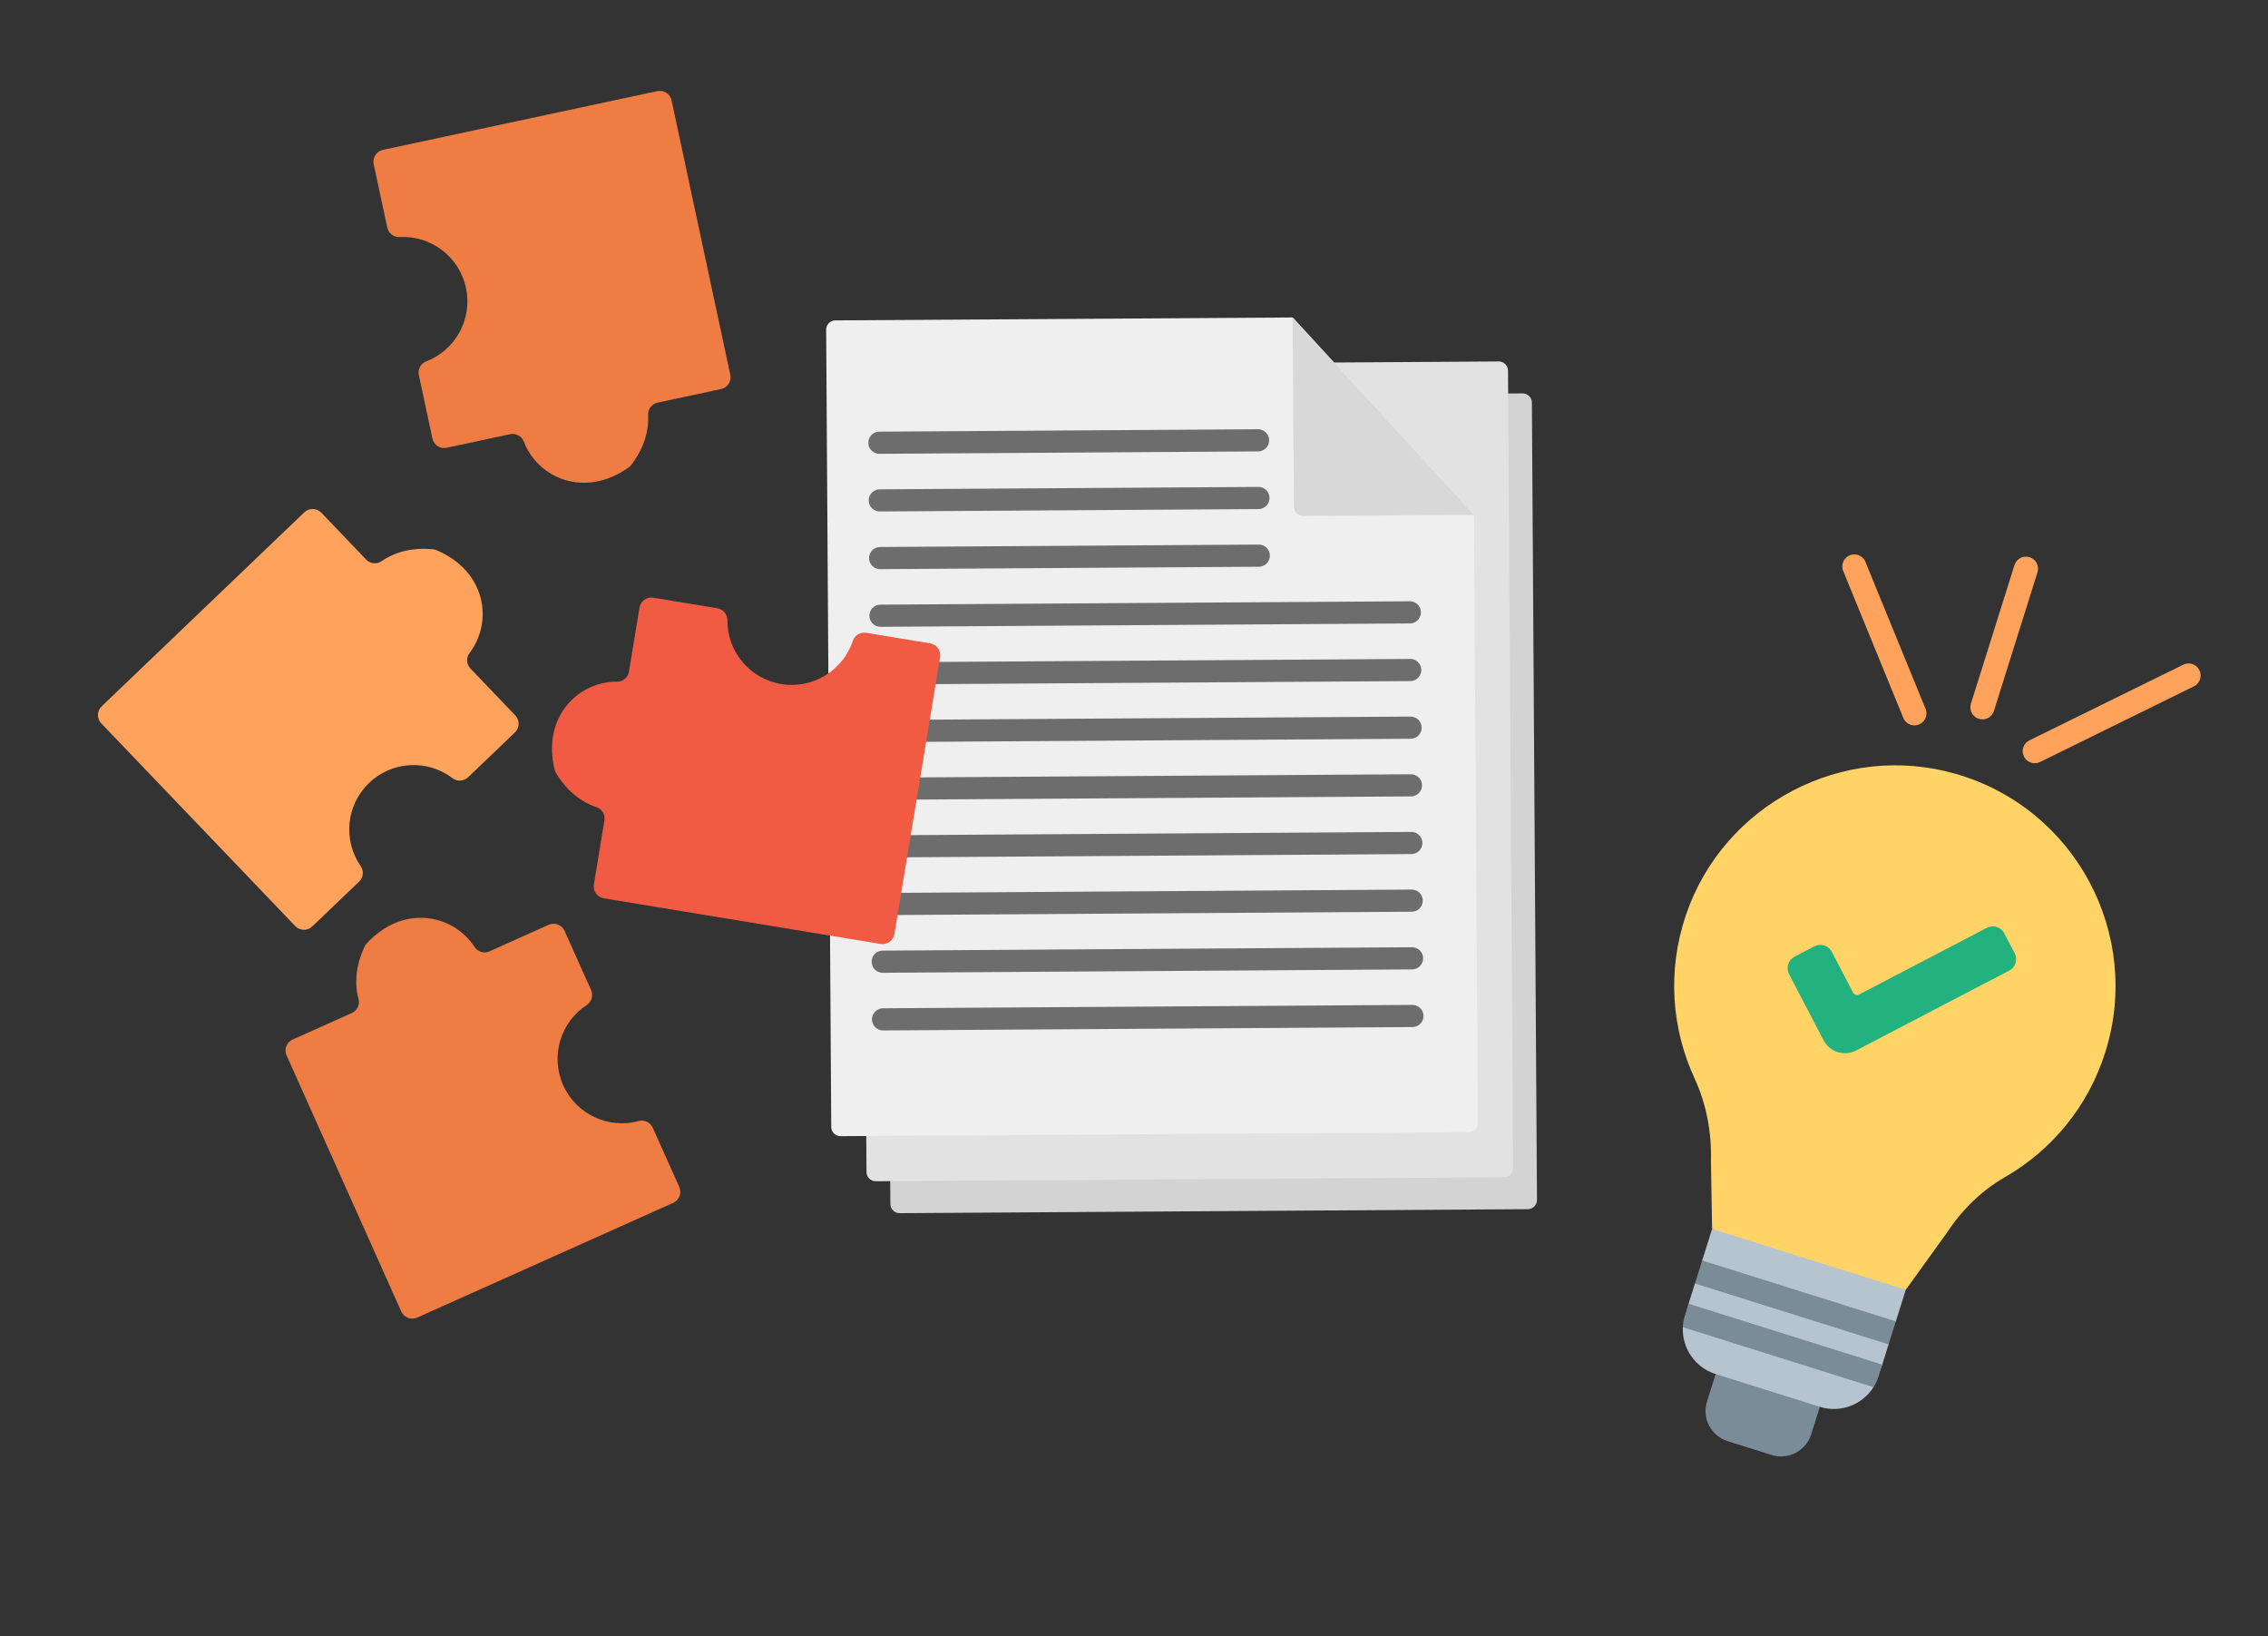 <?xml version="1.0" encoding="UTF-8"?>
<svg xmlns="http://www.w3.org/2000/svg" id="Ebene_1" version="1.1" viewBox="0 0 2662.022 1920">
  <rect x="0" y="0" width="2662.022" height="1920" fill="#333333" stroke="none"/>
  <defs>
    <style>
      .st0 {
        fill: none;
        stroke: #6d6d6d;
        stroke-linecap: round;
        stroke-miterlimit: 10;
        stroke-width: 26px;
      }

      .st1 {
        fill: #ffa25c;
      }

      .st2 {
        fill: #e2e2e2;
      }

      .st3 {
        fill: #efefef;
      }

      .st4 {
        fill: #d8d8d8;
      }

      .st5 {
        fill: #ffd366;
      }

      .st6 {
        fill: #f15a43;
      }

      .st7 {
        fill: #7a8c98;
      }

      .st8 {
        fill: #22b27f;
      }

      .st9 {
        fill: #b6c4cf;
      }

      .st10 {
        fill: #d3d3d3;
      }

      .st11 {
        fill: #ef7d43;
      }
    </style>
  </defs>
  <path class="st1" d="M508.459,644.616c-24.701-2.494-45.154,3.277-60.536,13.929-5.674,3.929-13.377,3.084-18.148-1.902l-52.626-54.987c-5.392-5.633-14.329-5.83-19.962-.438l-237.895,227.679c-5.633,5.392-5.83,14.329-.438,19.962l227.679,237.895c5.392,5.633,14.329,5.83,19.962.438l54.981-52.62c4.99-4.776,5.837-12.492,1.893-18.162-20.868-30.005-17.387-71.562,9.847-97.627,27.235-26.065,68.904-27.719,97.965-5.555,5.492,4.189,13.238,3.681,18.228-1.095l54.981-52.62c5.633-5.392,5.83-14.329.438-19.962l-52.614-54.975c-4.776-4.99-5.275-12.729-1.095-18.227,27.822-36.597,19.753-95.791-38.746-120.726-1.245-.531-2.568-.871-3.914-1.007Z"></path>
  <path class="st11" d="M740.81,545.774c15.088-19.716,20.912-40.154,19.92-58.837-.366-6.892,4.397-13.004,11.145-14.449l74.426-15.93c7.625-1.632,12.483-9.136,10.851-16.761l-68.918-321.997c-1.632-7.625-9.136-12.483-16.761-10.851l-321.997,68.918c-7.625,1.632-12.483,9.136-10.851,16.761l15.928,74.418c1.446,6.754,7.569,11.526,14.465,11.145,36.493-2.012,70.037,22.764,77.927,59.627,7.89,36.863-12.575,73.199-46.694,86.3-6.448,2.476-10.082,9.336-8.636,16.09l15.928,74.418c1.632,7.625,9.136,12.483,16.761,10.851l74.41-15.926c6.754-1.446,13.603,2.192,16.089,8.636,16.546,42.891,71.165,67.094,123.095,30.39,1.105-.781,2.089-1.728,2.911-2.803Z"></path>
  <path class="st11" d="M428.027,1110.62c-10.639,22.432-12.067,43.635-7.196,61.699,1.797,6.663-1.584,13.636-7.883,16.458l-69.46,31.119c-7.116,3.188-10.3,11.541-7.112,18.658l134.633,300.509c3.188,7.116,11.541,10.3,18.658,7.112l300.509-134.633c7.116-3.188,10.3-11.541,7.112-18.658l-31.116-69.452c-2.824-6.303-9.808-9.691-16.474-7.879-35.268,9.587-73.247-7.638-88.66-42.041-15.413-34.403-2.986-74.211,27.645-94.147,5.789-3.768,7.91-11.235,5.086-17.538l-31.116-69.452c-3.188-7.116-11.541-10.3-18.658-7.112l-69.445,31.112c-6.303,2.824-13.761.697-17.537-5.086-25.137-38.491-83.606-50.756-126.727-4.018-.917.994-1.682,2.126-2.262,3.349Z"></path>
  <g>
    <path class="st10" d="M1787.121,461.64l-737.248,4.699c-5.989.038-10.814,4.924-10.775,10.914l4.547,713.49,1.416,222.142c.038,5.989,4.924,10.814,10.914,10.776l200.495-1.278,24.972-.159,511.781-3.262c5.989-.038,10.814-4.924,10.776-10.914l-5.963-935.632c-.038-5.989-4.924-10.814-10.914-10.776Z"></path>
    <path class="st2" d="M1759.083,424.171l-737.248,4.699c-5.989.038-10.814,4.924-10.775,10.914l4.547,713.49,1.416,222.142c.038,5.989,4.924,10.814,10.914,10.776l200.495-1.278,24.972-.159,511.781-3.262c5.989-.038,10.814-4.924,10.776-10.914l-5.963-935.632c-.038-5.989-4.924-10.814-10.914-10.776Z"></path>
    <g>
      <g>
        <path class="st3" d="M1730.052,604.193l4.547,713.49c.038,5.989-4.786,10.875-10.775,10.914l-737.248,4.699c-5.989.038-10.875-4.786-10.914-10.775l-5.963-935.633c-.038-5.989,4.786-10.875,10.775-10.914l536.753-3.421"></path>
        <path class="st4" d="M1730.052,604.193l-200.495,1.278c-5.989.038-10.875-4.786-10.914-10.775l-1.416-222.142"></path>
      </g>
      <line class="st0" x1="1032.179" y1="519.557" x2="1476.623" y2="516.725"></line>
      <line class="st0" x1="1032.611" y1="587.223" x2="1477.054" y2="584.391"></line>
      <line class="st0" x1="1033.042" y1="654.89" x2="1477.485" y2="652.057"></line>
      <line class="st0" x1="1033.473" y1="722.556" x2="1654.771" y2="718.596"></line>
      <line class="st0" x1="1033.904" y1="790.222" x2="1655.202" y2="786.262"></line>
      <line class="st0" x1="1034.336" y1="857.888" x2="1655.633" y2="853.928"></line>
      <line class="st0" x1="1034.767" y1="925.554" x2="1656.065" y2="921.594"></line>
      <line class="st0" x1="1035.629" y1="1060.886" x2="1656.927" y2="1056.926"></line>
      <line class="st0" x1="1036.061" y1="1128.552" x2="1657.359" y2="1124.593"></line>
      <line class="st0" x1="1036.492" y1="1196.218" x2="1657.79" y2="1192.259"></line>
      <line class="st0" x1="1035.198" y1="993.22" x2="1656.496" y2="989.26"></line>
    </g>
  </g>
  <path class="st6" d="M652.565,907.127c12.834,21.252,29.728,34.145,47.48,40.053,6.548,2.179,10.496,8.847,9.374,15.656l-12.385,75.098c-1.269,7.694,3.94,14.959,11.633,16.228l324.901,53.582c7.694,1.269,14.959-3.94,16.228-11.633l53.582-324.901c1.269-7.694-3.94-14.959-11.633-16.228l-75.089-12.384c-6.815-1.124-13.495,2.831-15.662,9.389-11.47,34.702-46.795,56.865-83.99,50.731-37.195-6.134-63.533-38.467-63.253-75.014.053-6.907-5.003-12.797-11.818-13.921l-75.089-12.384c-7.694-1.269-14.959,3.94-16.228,11.633l-12.382,75.081c-1.124,6.815-7.014,11.86-13.92,11.817-45.971-.281-88.468,41.707-73.292,103.461.323,1.314.845,2.576,1.544,3.734Z"></path>
  <g>
    <path class="st7" d="M2135.997,1650.892l-56.199-34.969-66.1-3.472-10.147,32.282c-6.137,19.524,4.715,40.326,24.239,46.463l51.595,16.217c19.524,6.137,40.326-4.715,46.463-24.239l10.147-32.282.002.001Z"></path>
    <path class="st9" d="M2225.211,1550.623l-11.933,11.089,3.443,15.921-7.465,23.751-10.255,26.455c-13,20.586-38.657,30.705-63.003,23.053l-122.302-38.442c-24.345-7.652-39.599-30.631-38.484-54.952l6.724-27.565,7.466-23.753,12.618-10.872-4.128-16.138,11.637-37.022,119.14,18.298,69.943,34.371,38.238,18.786-11.637,37.022-.002-.001Z"></path>
    <g id="_x3C_Radial_Repeat_x3E_">
      <path class="st1" d="M2383.999,894.998c-3.455-1.086-6.498-3.491-8.306-6.956-3.617-6.931-.929-15.483,6.001-19.099l180.558-88.767c6.933-3.617,15.485-.927,19.099,6.001,3.617,6.931.929,15.483-6.001,19.099l-180.558,88.767c-3.466,1.81-7.338,2.041-10.793.955l-0-0Z"></path>
    </g>
    <g id="_x3C_Radial_Repeat_x3E_1" data-name="_x3C_Radial_Repeat_x3E_">
      <path class="st1" d="M2322.573,843.549c-7.459-2.345-11.604-10.29-9.259-17.749l51.134-162.679c2.345-7.459,10.29-11.604,17.749-9.26,7.459,2.345,11.606,10.29,9.261,17.749l-51.133,162.677c-2.345,7.459-10.292,11.605-17.751,9.261Z"></path>
    </g>
    <g id="_x3C_Radial_Repeat_x3E_2" data-name="_x3C_Radial_Repeat_x3E_">
      <path class="st1" d="M2242.758,850.603c-3.456-1.086-6.498-3.491-8.307-6.959l-70.502-172.348c-3.616-6.931-.928-15.483,6.005-19.098,6.93-3.614,15.483-.928,19.098,6.005l70.502,172.348c3.616,6.931.928,15.483-6.005,19.098-3.464,1.808-7.334,2.04-10.791.954l-0-0Z"></path>
    </g>
    <g>
      <path class="st7" d="M1997.895,1479.172l227.318,71.451-8.49,27.01-227.318-71.451,8.49-27.01Z"></path>
      <path class="st7" d="M2209.255,1601.384l-4.245,13.504c-1.466,4.665-3.504,9.009-6.011,12.951l-223.787-70.341c.199-4.665,1.014-9.396,2.48-14.061l4.245-13.504,227.318,71.451Z"></path>
    </g>
    <path class="st5" d="M2471.086,1234.678c43.508-138.416-35.176-286.026-175.361-326.498-132.218-38.171-272.87,35.392-316.958,165.756-22.194,65.621-16.597,133.633,10.216,191.614,14.021,30.319,20.169,63.685,19.202,97.074l1.34,79.528,227.323,71.453,48.116-66.775c17.508-26.718,40.612-49.534,68.301-65.464,54.335-31.254,97.543-82.175,117.821-146.688l0.0 0Z"></path>
    <path class="st8" d="M2156.971,1234.671c-7.165-2.252-13.14-7.257-16.612-13.915l-40.522-77.676c-3.852-7.383-.989-16.491,6.394-20.342l23.467-12.243c7.383-3.852,16.491-.989,20.342,6.394l25.125,48.162c1.271,2.437,4.277,3.382,6.714,2.11l150.223-78.371c7.383-3.852,16.491-.989,20.342,6.394l12.243,23.467c3.852,7.383.989,16.491-6.394,20.342l-179.737,93.768c-6.657,3.476-14.421,4.161-21.585,1.908l0.0 0Z"></path>
  </g>
</svg>
